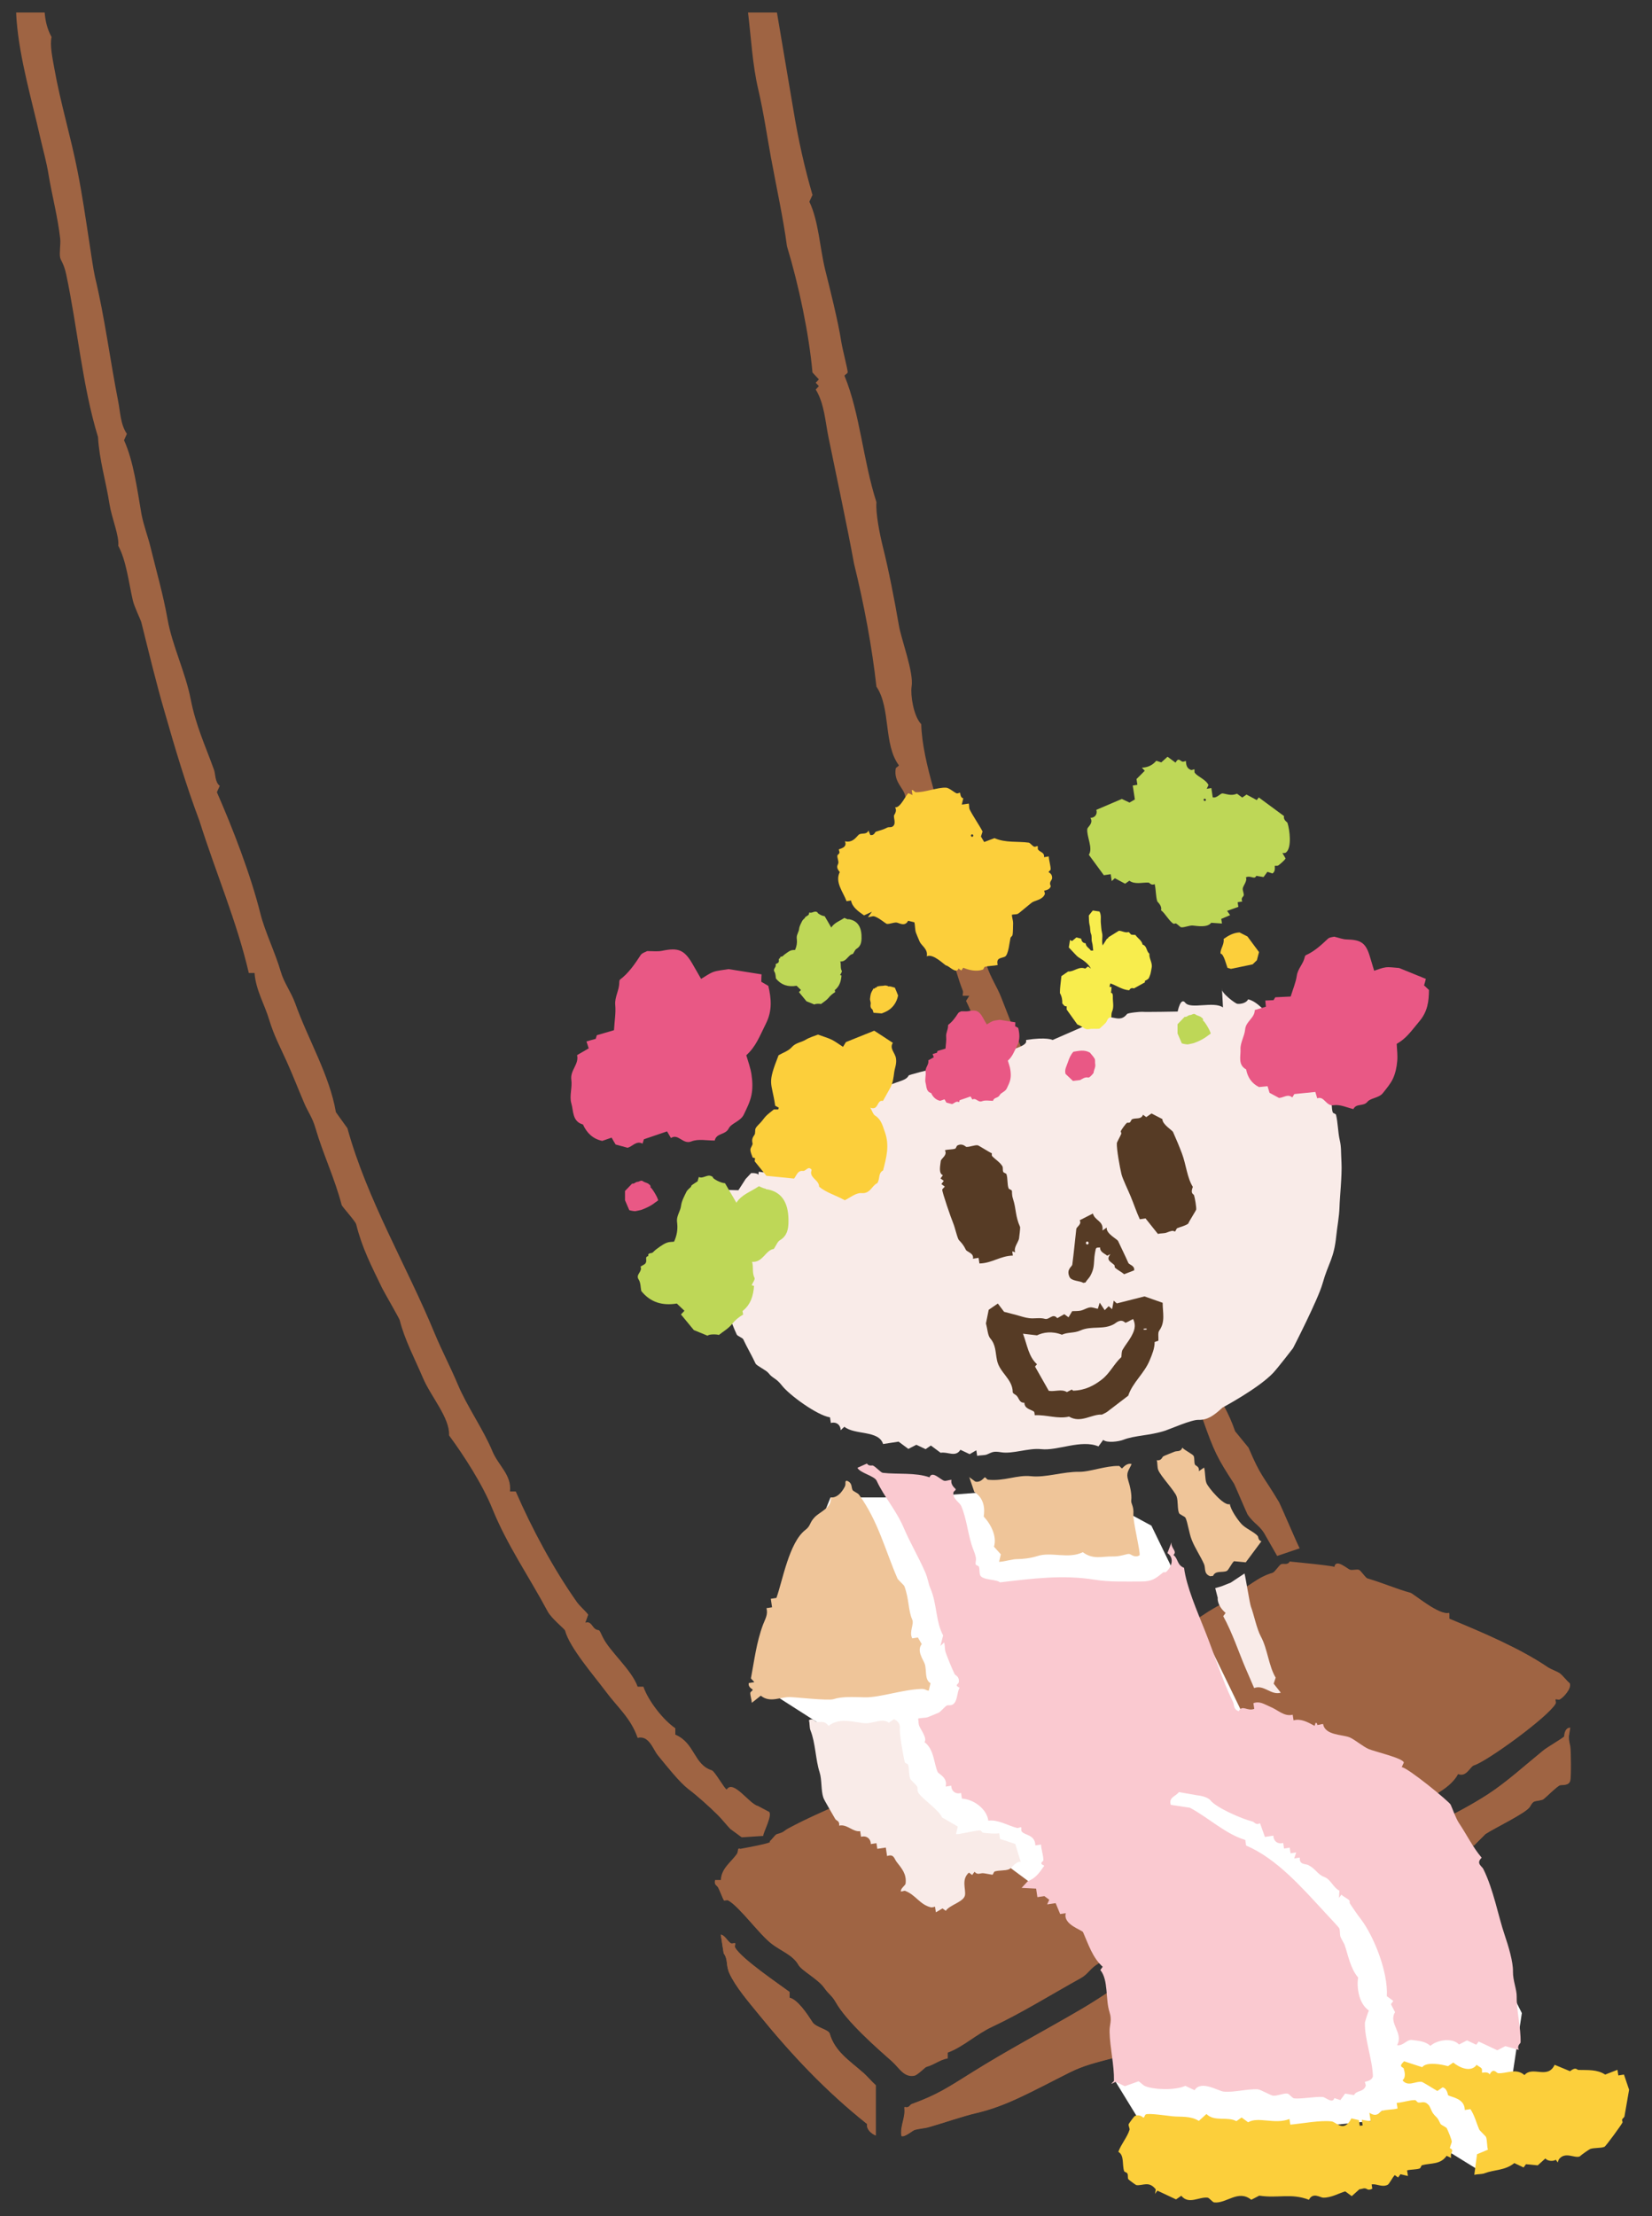 <?xml version="1.0" encoding="UTF-8"?><svg id="_レイヤー_5" xmlns="http://www.w3.org/2000/svg" viewBox="0 0 132 177"><rect x="0" y="0" width="132" height="177" fill="#333333" stroke="none"/><defs><style>.cls-1{fill:#f9ebe8;}.cls-1,.cls-2,.cls-3,.cls-4,.cls-5,.cls-6,.cls-7,.cls-8,.cls-9,.cls-10{stroke-width:0px;}.cls-2{fill:#fac9d0;}.cls-3{fill:#f8ed4d;}.cls-4{fill:#563b25;}.cls-5{fill:#bed757;}.cls-6{fill:#9f6443;}.cls-7{fill:#efc599;}.cls-8{fill:#fff;}.cls-9{fill:#fccf3b;}.cls-10{fill:#e95885;}</style></defs><path class="cls-6" d="M98.62,127.24c1.22-.43,1.75-1.22,3.09-1.6.16-.05.52-.64.69-.69.23-.06.5.11.69-.23,0,0,3.97.37,3.55.46.12-.7,1.04.17,1.26.23.2.05.49-.05.69,0,.16.04.52.64.69.69,1.28.38,2.31.84,3.44,1.15.26.07,2.3,1.83,3.09,1.6v.46c2.56,1.05,5.65,2.35,7.91,3.9.16.11.77.35.92.46.28.21.52.57.8.8.12.41-.49,1.08-.8,1.26-.11.06-.3-.04-.34,0s.06.24,0,.34c-.59,1.06-5.51,4.63-6.53,4.93-.29.08-.6.97-1.26.69-.72,1.34-2.67,2.03-4.01,2.75-.6.32-1.32.47-1.83.69-.31.13-.65.55-1.03.46v.46c-1.34-.13-1.88,1.34-3.21,1.15v.46c-1.97.17-3.55,2.22-5.5,2.29v.46c-1.48.13-2.93,1.15-4.24,1.6-.16.06-.36.39-.8.23v.46c-.57,0-.99.59-1.6.46v.46c-.9-.23-1.02.21-1.49.46-1.73.94-3.36,1.76-5.04,2.75-.64.37-.81.83-1.38,1.15-2.43,1.35-4.81,2.83-7.1,3.9-1.25.58-2.34,1.62-3.55,2.06v.46c-.68.13-1,.48-1.72.69-.08.02-.66.61-.92.69-.86.19-1.24-.63-1.83-1.15-1.25-1.1-3.6-3.16-4.47-4.7-.31-.55-.54-.61-.92-1.15-.5-.71-1.81-1.38-2.06-1.83-.45-.81-1.45-1.14-2.18-1.72-1-.79-2.54-2.94-3.44-3.44-.11-.06-.3.04-.34,0s-.35-.83-.46-1.03c-.09-.17-.34-.2-.23-.57h.46c.03-.92.8-1.43,1.26-2.06.17-.24.03-.46.23-.46,0,0,2.58-.46,2.41-.57.18-.11.44-.54.57-.57.67-.19.5-.23.92-.46,1.48-.8,2.99-1.43,4.35-2.06s2.54-1.41,3.9-2.06c1.01-.48,1.96-1.03,2.98-1.6,2.24-1.26,5.08-2.29,7.1-3.67s4.43-2.61,6.42-3.44c1.14-.47,2.33-1.09,3.44-1.6.79-.37,1.2-.59,2.06-.92,1.8-.7,3.44-2.38,5.39-2.98v-.46Z"/><path class="cls-6" d="M124.98,138.7s-.01-.68.46-.69l-.11.69c0,.36.08.58.11.8.06.37.08,2.46,0,2.75-.11.39-.6.29-.8.34-.24.07-1.26,1.11-1.38,1.15-.7.2-.7-.01-1.03.57-.27.48-2.83,1.7-3.55,2.18l-.92.92c-1.4-.09-2.85,2.13-4.47,2.29v.46l-.92.23v.46c-2.23.73-4.03,2.12-6.19,2.75v.46c-.87.09-1.58.73-2.52.69.08.64-.59.71-1.03.92-1.41.65-2.89,2.3-4.47,2.52v.46c-1.78.75-3.48,2.27-5.16,3.21-.96.54-1.27.87-2.29,1.15-.35.1-1.34,1.24-1.83,1.38-1.32.36-2.24.55-3.44,1.15-1.34.67-2.77,1.44-4.13,2.06-1.01.47-2.11.89-3.21,1.15-1.26.29-2.66.8-3.9,1.15-.3.09-.87.13-1.15.23-.15.05-.85.64-1.03.46-.12-.84.35-1.45.23-2.29.38.12.44-.18.57-.23,2.04-.74,2.89-1.32,4.81-2.52,2.91-1.82,5.74-3.31,8.71-5.04,3.15-1.84,6.44-4.52,9.85-5.5.67-.19,2.43-1.61,3.21-1.83,1.19-.34,2.16-.92,3.32-1.15v-.46c.88-.36,1.97-.5,2.64-1.15l.23.23c1.27-1.5,3.27-1.57,4.81-2.75l.23.23c2.62-1.95,5.58-3.08,8.25-4.81,1.53-1,2.92-2.28,4.35-3.44.38-.31,1.45-.92,1.72-1.15Z"/><path class="cls-6" d="M69.97,166.55v4.01c-.38-.16-.76-.51-.69-.92-3.33-2.65-6.04-5.54-8.71-8.82-.74-.91-1.81-2.15-2.29-3.21-.3-.67-.09-1.1-.46-1.6l-.23-1.49c.34.06.54.54.8.69.11.06.3-.04.34,0s-.06.24,0,.34c.5.89,3.53,2.94,4.35,3.55v.46c.65.14,1.44,1.33,1.83,1.95.27.43,1.28.57,1.38.92.41,1.43,1.58,2.16,2.64,3.09.36.32.67.7,1.03,1.03Z"/><path class="cls-6" d="M98.62,127.7c-1.94.6-3.59,2.28-5.39,2.98-.86.33-1.27.55-2.06.92-1.11.51-2.3,1.13-3.44,1.6-1.99.83-4.49,2.13-6.42,3.44-2.03,1.38-4.87,2.4-7.1,3.67-1.02.58-1.97,1.12-2.98,1.6-1.35.65-2.53,1.43-3.9,2.06s-2.87,1.26-4.35,2.06c-.42.23-.25.27-.92.46-.13.04-.4.46-.57.57.18.11.44.54.57.57.77.22,3.38,2.14,4.13,2.75.41.33,1.84,1.74,1.72,2.18-.48.47-.75.98-1.49.8-.09-.02-.14-.2-.23-.23-.14-.04-.31.04-.46,0-.2-.06-.37-.63-.8-.46v-.46c-1.14-.17-1.69-1.55-2.86-1.83l-2.98-2.75c-.2,0-.06.22-.23.46-.46.64-1.23,1.14-1.26,2.06h-.46c-.11.38.14.4.23.57.11.2.42.99.46,1.03s.24-.06.34,0c.9.5,2.44,2.65,3.44,3.44.73.58,1.73.91,2.18,1.72.25.45,1.56,1.12,2.06,1.83.38.53.6.59.92,1.15.87,1.54,3.22,3.59,4.47,4.7.59.52.97,1.34,1.83,1.15.26-.08.83-.66.92-.69.72-.21,1.04-.56,1.72-.69v-.46c1.21-.45,2.31-1.48,3.55-2.06,2.3-1.07,4.67-2.54,7.1-3.9.57-.32.74-.77,1.38-1.15,1.68-.99,3.31-1.82,5.04-2.75.47-.25.59-.69,1.49-.46v-.46c.62.14,1.03-.46,1.6-.46v-.46c.45.16.64-.17.8-.23,1.31-.45,2.76-1.48,4.24-1.6v-.46c1.95-.07,3.53-2.12,5.5-2.29v-.46c1.33.19,1.87-1.28,3.21-1.15v-.46c.38.09.73-.33,1.03-.46.51-.21,1.23-.36,1.83-.69,1.34-.72,3.29-1.41,4.01-2.75.66.28.98-.61,1.26-.69,1.02-.29,5.94-3.87,6.53-4.93.06-.11-.04-.3,0-.34s.24.06.34,0c.32-.18.93-.85.8-1.26-.28-.23-.52-.59-.8-.8-.15-.11-.76-.35-.92-.46-2.26-1.54-5.35-2.84-7.91-3.9v-.46c-.8.23-2.84-1.53-3.09-1.6-1.13-.31-2.15-.77-3.44-1.15-.17-.05-.53-.64-.69-.69-.19-.05-.49.05-.69,0-.22-.06-1.14-.93-1.26-.23.42-.09.55.23.8.46.68.62,3.19,3.53,3.67,3.67.15.04.35-.06.46,0,.55.28.9.57,1.03,1.26l-1.03,1.26-.23-.23-.23.23c-.29-.5-.57-.36-.92-.46-.08-.02-1.18-.88-1.26-1.03-.09-.16.2-.44-.34-.34l-5.5-5.27c-.19.34-.46.16-.69.23-.16.05-.52.64-.69.69-1.34.39-1.88,1.18-3.09,1.6v.46ZM123.26,139.85c-1.43,1.16-2.82,2.44-4.35,3.44-2.67,1.74-5.63,2.86-8.25,4.81l-.23-.23c-1.54,1.18-3.55,1.25-4.81,2.75l-.23-.23c-.67.64-1.76.78-2.64,1.15v.46c-1.17.22-2.13.8-3.32,1.15-.78.22-2.54,1.64-3.21,1.83-3.41.98-6.71,3.66-9.85,5.5-2.97,1.74-5.8,3.22-8.71,5.04-1.92,1.2-2.77,1.78-4.81,2.52-.14.05-.2.35-.57.23.12.84-.35,1.45-.23,2.29.18.19.88-.4,1.03-.46.27-.1.84-.14,1.15-.23,1.24-.35,2.64-.85,3.9-1.15,1.1-.26,2.2-.68,3.21-1.15,1.35-.63,2.78-1.39,4.13-2.06,1.2-.6,2.12-.79,3.44-1.15.49-.13,1.48-1.28,1.83-1.38,1.02-.28,1.33-.61,2.29-1.15,1.68-.94,3.38-2.46,5.16-3.21v-.46c1.58-.22,3.06-1.87,4.47-2.52.44-.2,1.11-.28,1.03-.92.94.04,1.65-.6,2.52-.69v-.46c2.16-.63,3.95-2.02,6.19-2.75v-.46l.92-.23v-.46c1.62-.17,3.07-2.38,4.47-2.29l.92-.92c.72-.48,3.28-1.69,3.55-2.18.33-.59.33-.37,1.03-.57.11-.03,1.14-1.08,1.38-1.15.2-.06.7.04.8-.34.08-.29.06-2.38,0-2.75-.04-.23-.12-.44-.11-.8l.11-.69c-.47,0-.43.66-.46.69-.26.23-1.34.84-1.72,1.15ZM68.94,165.51c-1.06-.94-2.23-1.66-2.64-3.09-.1-.34-1.1-.49-1.38-.92-.4-.62-1.18-1.81-1.83-1.95v-.46c-.83-.62-3.86-2.66-4.35-3.55-.06-.11.04-.3,0-.34s-.24.06-.34,0c-.26-.14-.46-.63-.8-.69l.23,1.49c.37.5.15.93.46,1.6.48,1.06,1.55,2.3,2.29,3.21,2.67,3.29,5.38,6.17,8.71,8.82-.07.4.31.75.69.92v-4.01c-.36-.33-.67-.71-1.03-1.03Z"/><path class="cls-6" d="M61.38,144.67l-.83-.44c-.68-.16-1.96-2.13-2.48-1.31-.15,0-.95-1.45-1.19-1.53-1.46-.46-1.34-2.18-2.92-2.85v-.51c-.97-.66-2.17-2.2-2.55-3.32h-.46c-.48-1.36-2.24-2.81-2.79-3.96-.36-.79-.24-.44-.58-.64-.27-.17-.36-.67-.81-.51l.23-.64c-.27-.36-.67-.67-.92-1.03-1.86-2.64-3.57-5.82-4.87-8.81h-.46c.14-1.32-.91-2.04-1.4-3.2-.74-1.78-2.03-3.58-2.78-5.37-.58-1.38-1.27-2.68-1.85-4.08-2.19-5.32-5.39-10.65-6.96-16.36l-.92-1.28c-.51-2.97-2.21-5.78-3.25-8.69-.34-.94-.89-1.62-1.16-2.55-.41-1.43-1.29-3.26-1.62-4.61-.78-3.12-2.2-6.79-3.48-9.71l.23-.51c-.39-.28-.34-.96-.46-1.28-.74-2.04-1.44-3.5-1.86-5.62-.42-2.16-1.48-4.31-1.85-6.39-.35-1.99-.88-3.79-1.39-5.88-.15-.62-.54-1.69-.7-2.55-.34-1.96-.63-4.21-1.39-5.88l.23-.51c-.51-.73-.53-1.74-.69-2.56-.66-3.35-1.08-6.74-1.86-9.97-.12-.51-.34-2.01-.46-2.81-.29-1.9-.57-3.81-.93-5.62-.55-2.81-1.37-5.47-1.85-8.18-.16-.88-.38-1.92-.23-2.55-.35-.64-.5-1.3-.55-1.96H1.29c.01.23.02.45.04.68.25,3.06,1.2,6.26,1.86,9.2.24,1.06.54,2.1.69,3.07.28,1.69.74,3.39.93,5.11.05.46-.09,1.15,0,1.53.06.24.29.47.47,1.28.92,4.31,1.29,8.92,2.55,13.03.11,1.87.63,3.51.92,5.37.19,1.16.78,2.5.7,3.32.64,1.18.84,2.96,1.16,4.35.13.56.63,1.54.69,1.79.6,2.4,1.16,4.75,1.86,7.15.84,2.93,1.69,5.79,2.78,8.69,1.29,4.1,2.99,8.04,3.94,12.14h.46c.09,1.34.81,2.53,1.16,3.71.4,1.31.87,2.17,1.39,3.32.49,1.08.93,2.22,1.4,3.32.31.75.66,1.15.92,2.05.6,2.06,1.54,4.01,2.09,6.13.03.13,1.09,1.28,1.16,1.54.48,1.92,1.21,3.31,2.08,5.11.18.36,1.36,2.4,1.4,2.55.38,1.54,1.23,3.14,1.85,4.6.62,1.48,2.17,3.21,2.09,4.6,1.2,1.63,2.68,3.92,3.47,5.88,1.17,2.89,2.94,5.43,4.41,8.18.31.58,1.36,1.4,1.39,1.53.36,1.37,2.35,3.65,3.25,4.86.94,1.27,2,2.12,2.55,3.71.91-.23,1.23.93,1.62,1.4.76.93,1.71,2.13,2.43,2.69.72.54,1.68,1.41,2.32,2.04.37.36.68.78,1.04,1.15l.9.66,1.73-.11c-.06-.18.87-1.85.39-1.96ZM102.21,119.99c-1.33-2.23-1.43-1.98-2.45-4.37l-1.07-1.31c-.26-.75-.54-1.37-.88-2-.33-.65-.73-1.3-1.2-2.1-.48-.81-1.12-2.27-1.66-2.59-.22-.13-1.29-2.06-2.03-3.38-.04-.08-.08-.15-.12-.22-.23-.41-.42-.73-.53-.9-1.07-1.63-2.02-3.31-3.07-4.91-1.4-2.13-2.76-4.91-4.09-7.36-1.34-2.49-2.5-4.91-3.56-7.34-.01-.01-.02-.02-.02-.03-.04-.09-.08-.18-.12-.28-.22-.53-.44-1.07-.66-1.62-.25-.64-.5-1.28-.75-1.92-.32-.82-.86-1.62-1.13-2.47-.13-.39-.19-.79-.15-1.21h-.51c.03-.74-.33-1.4-.51-2.04-.39-1.4-.74-2.43-1.02-3.82-.06-.3-.75-1-.77-1.09-.23-.9-.17-2.16-.51-3.28-.26-.87-.54-1.78-.8-2.7-.51-1.8-.95-3.64-.99-5.21-.63-.65-.87-2.37-.77-3,.19-1.13-.82-3.73-1.02-4.91-.35-2.05-.84-4.53-1.28-6.27-.26-1.06-.58-2.67-.51-3.55-1.07-3.32-1.31-7.08-2.55-10.09,0-.09.22-.16.25-.27.04-.13-.41-1.82-.51-2.46-.25-1.63-.94-4.36-1.28-5.72-.43-1.74-.53-3.93-1.27-5.46l.25-.54c-.63-2.17-1.12-4.33-1.53-6.82-.43-2.56-.87-5.17-1.31-7.75h-2.31c.25,2.05.35,4.14.81,6.11.45,1.94.69,3.66,1.02,5.46.44,2.39.99,4.89,1.28,7.09.96,3.17,1.76,6.99,2.04,10.09l.51.55-.25.27.25.27-.25.27c.69,1.12.76,2.56,1.02,3.82.68,3.33,1.49,7.07,2.04,10.09.8,3.24,1.44,6.67,1.79,9.82,1.16,1.71.55,4.61,1.79,6.28,0,.09-.24.16-.25.27-.17,1.05.64,1.55.76,2.18,0,.02.01.05.01.07,0,0,0,.01,0,.01.22,1.08.25,2.37.5,3.47.25,1.02.93,2.37,1.28,3.54.36,1.19.77,3.47,1.28,4.37.42.75.71,1.63.99,2.5.17.55.34,1.09.54,1.59.06.15-.04.36,0,.41h.52l-.26.41c.13.26.25.52.36.79.49,1.11.9,2.31,1.39,3.48.18.4.36.79.55,1.18.27.53.57,1.09.88,1.66.6,1.09,1.22,2.2,1.68,3.25.51,1.19,1.26,2.35,1.78,3.55.6,1.38,1.69,2.61,2.37,4.02.19.37.34.76.45,1.16,0,.02.05.1.12.21.02.04.05.09.09.15.15.26.38.62.6.98.31.48.61.95.72,1.11.54.85,1.07,1.67,1.6,2.49.82,1.27,1.62,2.51,2.41,3.76,1.16,1.83,2.3,3.67,3.4,5.62h.51c.92,2.61,1.16,3.09,2.51,5.16.04.06,1.03,2.39,1.07,2.44.56.83.99.83,1.47,1.75l.9,1.57,1.8-.61c-.11-.15-1.55-3.52-1.64-3.67Z"/><polygon class="cls-8" points="73.31 119.59 66.36 119.6 61.72 131.11 60.26 134.34 65.24 137.52 67.43 143.72 73.63 149.38 75.26 150.05 79.25 148.08 82.12 150.21 89.71 154.62 89.12 166.23 92.19 171.24 109.54 169.4 110.45 168.57 118.58 173.59 120.57 167.61 121.6 160.78 113.68 145.08 99.96 138.25 92 121.85 86.01 118.61 73.31 119.59"/><path class="cls-1" d="M81.99,83.06c1.65-.26,2.12,0,2.12,0l3.23-1.41c1.29-1.05,1.98.27,2.71-.66.08-.1,1.07-.19,1.2-.18.28.03,2.85-.02,2.85-.02,0,0,.23-1.19.61-.7.42.54,2.27-.15,3.01.37l-.08-1.49c-.1.31,1.06,1.18,1.22,1.2.3.04.75-.08.87-.36,1.14.29,1.69,1.8,2.93,1.87-.41.74.09.62.38.98s.4,1.1,1.05.88l-.14.6c.19.17.4.41.55.61.65.84.85,1.38,1.27,2.35.04.1.52.53.55.61.12.31.06.79.17,1.13.03.08.24.11.26.19.16.64.15,1.38.3,2.03.13.55.09.93.14,1.82.05,1-.14,2.76-.16,3.52-.02.76-.19,1.61-.26,2.32-.19,1.85-.61,2.08-1.1,3.81-.36,1.27-2.35,5.14-2.35,5.14,0,0-1.18,1.54-1.6,1.99-1.18,1.24-4.04,2.76-4.04,2.76-.7.65-1.2,1-1.93.98-.57-.01-2.19.71-2.64.86-1.26.41-2.42.37-3.35.73-.38.15-1.32.27-1.61.01l-.38.52c-1.39-.58-3.26.37-4.58.22-.99-.11-2.27.4-3.19.25-.65-.11-.72,0-1.13.17-.21.09-.54.05-.79.12l-.07-.45-.53.31-.74-.35c-.39.63-1.02.13-1.58.24l-.78-.58-.42.29-.74-.35-.64.33-.78-.58-1.24.19c-.34-1.12-2.26-.7-3.09-1.38l-.3.28c0-.44-.36-.7-.78-.58l-.07-.45c-1.03-.16-3.25-1.78-3.84-2.54-.48-.62-.73-.55-1.07-.99-.18-.24-.96-.59-1.04-.77-.3-.65-.68-1.28-.98-1.93-.05-.12-.46-.26-.52-.38-.54-1.15-.78-2.17-1.18-3.28-.03-.08-.23-.11-.26-.19-.21-.69-.09-1.26-.27-1.8-.27-.84-.64-3.05-.09-3.68-.57-.3-.12-.51-.1-.68s-.08-.38-.08-.56c.82-.05.61-.89.72-1.38.16-.7-.08.65,0,0l1.39.04.58-.9.44-.47h0c.92-.03.52.49.6-.09.01-.08.93.28,1.18-.28.19-.42,1.03.08,1.25-.49.06-.16.42-.84.51-1.01h0c1.03-.68,1.71-.41,2.73-1.2.62-.49,4.23-3.13,4.37-3.51.28-.72,1.72-.65,1.94-1.21.04-.11,5.38-1.37,5.42-1.42.57-.17,4.14-.69,3.97-1.35Z"/><path class="cls-2" d="M105.27,137.76c.08.03.31-.07.45-.07.15.92,1.55.83,2.12,1.07.39.16,1.06.73,1.52.93s2.76.73,2.81,1.08l-.17.37c.46.01,3.8,2.75,3.91,2.99.21.46.4,1.08.69,1.51.61.91,1.07,1.88,1.79,2.73-.48.46.02.67.13.9.82,1.64,1.19,3.76,1.71,5.28.31.91.68,2.16.66,2.9-.01.76.31,1.43.3,2.03-.02,1.09.34,2.47.31,3.64,0,.09-.32.25-.14.6l-1.08-.3-.64.33-1.49-.7-.19.26-.74-.35-.64.33c-.53-.58-1.78-.36-2.29.11-.4-.38-.96-.4-1.45-.47-.44-.07-.71.5-1.21.41.55-.97-.72-1.75-.16-2.63l-.33-.64.19-.26-.52-.38c.12-1.89-1.02-4.77-2.07-6.15-.31-.4-.6-.83-.88-1.25-.04-.06,0-.18-.03-.23-.14-.17-.47-.3-.65-.48l-.19.26.03-.58c-.49-.24-.69-.9-1.2-1.09-.57-.21-.66-.64-1.3-.96-.21-.1-.72,0-.66-.59l-.45.07.16-.48-.45.07-.07-.45-.45.07-.07-.45c-.42.13-.78-.14-.78-.58l-.68.1-.39-1.09c-.35.17-.45-.1-.6-.14-.9-.22-2.92-1.12-3.36-1.69-.2-.25-.76-.38-1.1-.41l-1.42-.25c-.26.35-.84.41-.65,1.02l1.53.23c1.49.8,2.88,2.12,4.42,2.57l.07.45c2.46,1.05,4.48,3.38,6.34,5.39.19.21,1.05,1.11,1.1,1.22.08.18.03.47.1.68.03.1.29.54.33.64.3.9.47,1.9,1.08,2.61-.12.68,0,2.05.86,2.64-.09.16-.31.89-.32.97-.04,1.26.61,2.96.64,4.28-.09.38-.6.41-.63.44-.04.05.09.22.05.34-.2.51-.71.31-.93.72l-.71-.12-.38.52-.48-.16c-.15.49-.68-.07-.94-.09-.63-.04-1.74.18-2.29.11-.13-.02-.39-.37-.52-.38-.31-.04-.79.19-1.13.17-.19-.01-1.03-.5-1.23-.51-.83-.05-1.98.27-2.74.18-.45-.05-1.8-.94-2.32-.11l-.74-.35c-.75.36-2.48.33-3.22.02-.17-.07-.34-.29-.52-.38l-1.09.39-.74-.35-.32.16c-.01-.08.19-.17.19-.26.02-1.25-.32-2.63-.35-3.87-.02-.62.22-.91-.01-1.61-.33-1.02-.07-2.55-.73-3.35l.19-.26c-.8-.7-1.15-1.81-1.57-2.76-.09-.19-1.63-.61-1.38-1.52l-.45.07-.36-.87-.68.1.17-.37-.39-.29-.56.08-.1-.68-1.16-.06.5-.54c.62-.21.96-.72,1.31-1.23-.48-.22-.07-.3-.07-.45,0-.38-.17-.84-.19-1.24l-.45.07c-.03-.88-.84-.79-1.09-1.11-.08-.1,0-.3-.05-.34-.05-.03-.21.08-.34.05-.74-.19-1.5-.68-2.28-.58-.12-.94-1.18-1.71-2.11-1.76l-.07-.45c-.42.13-.78-.14-.78-.58l-.45.07c.18-.74-.55-.98-.64-1.17-.31-.7-.28-1.81-1.05-2.38.24-.31-.31-1-.43-1.32-.06-.16-.04-.38-.08-.56.25-.07.56-.04.79-.12.17-.06.63-.26.87-.36.1-.04.47-.46.61-.55.11-.07.31,0,.45-.07.46-.21.37-1.05.6-1.36-.47-.23-.09-.27-.07-.45.06-.47-.27-.53-.33-.64-.23-.46-.55-1.27-.72-1.74-.08-.23-.05-.54-.12-.79l-.3.28.22-.84c-.61-1.14-.48-2.51-1.02-3.77-.17-.38-.19-.78-.43-1.32-.48-1.1-1.19-2.32-1.67-3.44-.65-1.53-1.58-2.5-2.19-3.82-.18-.4-1.31-.61-1.54-1.04l.76-.34c.15.24.42.13.48.16.23.1.63.56.78.58,1.18.14,2.61-.04,3.74.36.22-.58.91.24,1.2.28.15.02.38-.08.56-.08-.11.43.34.71.34.76.01.07-.18.16-.19.26-.07.5.49.78.62,1.06.47,1.07.54,2.42.99,3.54.34.85.12.8.17,1.13.01.08.23.11.26.19.07.21.02.5.1.68.18.41,1.31.31,1.58.57,2.59-.3,5.01-.63,7.58-.21,1.14.19,2.54.14,3.71.14.86,0,1.14-.23,1.74-.72.05-.04.18,0,.23-.03.48-.42.69-1.13.12-1.52l.33-.86c-.08.47.49.71.15,1.01.39.29.27.8.85,1.03.19,1.5,1.05,3.47,1.68,5.05.75,1.87,1.35,3.87,2.23,5.66.12.24,0,.57.46.74.28-.56.69.04,1.24-.19l-.07-.45c.5-.19.86.08,1.31.27.68.27,1.13.82,1.83.65l.07.45c.59-.17,1.16.16,1.68.44l.08-.24c.15-.02.13.2.15.21Z"/><path class="cls-7" d="M66.36,119.6c.54.04.9-.41,1.14-.86.13-.26-.04-.45.16-.48.46.17.34.49.46.74.05.11.42.24.52.38,1.53,2.11,2.1,4.46,3.07,6.69.04.1.52.53.55.61.38,1,.31,1.97.63,2.67.17.37-.27.98,0,1.5l.45-.07.31.53c-.43.53.12,1.24.24,1.58.17.52-.03,1.26.46,1.54l-.14.6c-.24-.03-.28-.15-.6-.14-1.48.05-3.34.7-4.51.67-.92-.02-1.82-.08-2.51.15-.4.13-3.03-.16-3.48-.17-.78-.01-1.58.49-2.32-.11l-.72.57c-.01-.26-.12-.54-.12-.79,0-.09.2-.18.19-.26,0-.05-.38-.17-.31-.53l.45-.07-.28-.3c.27-1.4.43-2.85.97-4.3.16-.42.42-.82.27-1.31l.45-.07-.1-.68.45-.07c.49-1.37,1.01-4.42,2.3-5.42.47-.36.31-.57.77-1.04.42-.43,1.41-.77,1.26-1.57Z"/><path class="cls-7" d="M77.41,117.95l.52.38c.43.11.71-.34.76-.34.07-.01.16.18.26.19,1.26.14,2.33-.4,3.42-.28,1.19.13,2.56-.37,3.87-.35.83.01,2.11-.49,3.16-.47.09,0,.18.2.26.19.04,0,.34-.46.76-.34-.23.52-.47.68-.27,1.31.14.44.3,1.12.24,1.58-.04.29.22.44.17,1.13-.04.56.6,3.12.49,3.27-.39.23-.67-.09-.82-.11-.18-.03-.69.22-1.35.2-.8-.02-1.53.28-2.36-.34-1.18.57-2.5-.06-3.64.31-.56.18-1.22.24-1.58.24-.45,0-.99.2-1.47.22l.14-.6-.55-.61c.25-.78-.21-1.76-.82-2.41.11-.65.02-1.48-.75-1.96l-.41-1.21Z"/><path class="cls-7" d="M92.43,116.62c.39.07.42-.26.53-.31.27-.13.61-.25.87-.36.22-.1.51.04.64-.33.17.2.84.52.91.67.08.18.02.5.1.68.05.11.38.14.31.53l.42-.29c.11.38.06.9.19,1.24s1.4,1.87,1.87,1.68c.06.44.6,1.23.93,1.59s1,.62,1.3.96c.05.05.02.34.29.42l-1.25,1.68-.94-.09c-.18.15-.44.72-.58.78-.35.15-.9-.06-1.09.39l-.23.03c-.54-.2-.35-.63-.49-.96-.26-.6-.73-1.29-.98-1.93-.22-.54-.32-1.38-.5-1.77-.05-.12-.47-.26-.52-.38-.15-.34-.06-.98-.2-1.35-.17-.45-1.28-1.62-1.46-2.09-.09-.21-.05-.54-.12-.79Z"/><path class="cls-1" d="M97.31,127.65l-.21-.81.51-.15.73-.29,1.1-.73c.09.31.41,2.36.51,2.64.24.63.46,1.77.8,2.4.53.97.62,2.35,1.18,3.28l-.16.48.57.72c-.79.23-1.34-.67-2.13-.37l-.7-1.62c-.48-1.11-1.05-2.82-1.77-4.12l.19-.26c-.33-.28-.63-.69-.64-1.17Z"/><path class="cls-1" d="M64.64,137.38c.35-.18.46.12.6.14.31.06.62-.14.97.32.91-.74,2.18-.23,2.97-.21.61.01,1.36-.43,1.84-.04l.42-.29c.3.17.5.37.46.74s.23,2.02.4,2.71c.02.08.23.11.26.19.1.34.05.82.17,1.13.03.08.47.48.55.61.07.1,0,.31.07.45.2.44,1.69,1.43,1.92,2.02l1.26.73-.14.6c.12.08,1.52-.3,1.92-.29.09,0,.17.18.26.19.42.04.86.1,1.27.04l.07.45,1.21.4.44,1.43c-.36-.08-.74.53-.95.6-.31.12-.79.06-1.13.17-.08.03-.12.25-.19.26-.05,0-.58-.11-.71-.12-.24-.03-.47.18-.71-.12l-.19.26-.26-.19c-.61.54-.25,1.26-.31,1.78-.07.56-1.23.79-1.54,1.27l-.26-.19-.53.31-.07-.45s-.21.08-.34.05c-.88-.22-1.19-.98-2.04-1.31-.09-.03-.22.05-.34.05-.06-.24.35-.48.37-.63.09-.78-.31-1.21-.72-1.74-.19-.24-.21-.66-.76-.46l-.1-.68-.68.1-.07-.45-.45.07c0-.44-.36-.7-.78-.58l-.07-.45c-.58.09-1.05-.59-1.68-.44.06-.39-.24-.4-.31-.53-.22-.4-.87-1.47-.95-1.7-.2-.58-.11-1.44-.3-2.03-.33-1.01-.32-2.32-.73-3.35-.09-.21-.05-.54-.12-.79Z"/><path class="cls-9" d="M124.3,172.5c-.21.14-.66.1-.82-.11l-.61.55-.94-.09-.19.26-.74-.35c-.77.61-1.55.5-2.41.82-.22.08-.54.05-.79.12l.22-1.65.87-.36c-.09-.31-.05-.73-.15-1.01-.03-.08-.51-.51-.55-.61-.22-.51-.36-1.11-.7-1.62l-.45.07c0-.95-1.11-1.02-1.33-1.18-.03-.02-.06-.54-.44-.63l-.42.29c-.22-.12-1.16-.72-1.26-.73-.5-.06-1.09.42-1.52-.12.26-.24.19-.61.09-.94-.04-.14-.48-.1.03-.58l1.45.47c.33-.45,1.53-.23,2.06-.08l.42-.29c.53.44,1.43.8,1.87.18.11.11.31.18.39.29.08.1,0,.3.05.34.03.02.44-.13.6.14.3-.58.53-.11.68-.1.65.05,1.43-.44,2.1.15.65-.76,1.86.37,2.41-.82l1.23.51c.49-.38.53-.1.68-.1.76.02,1.48-.05,2.13.37l.98-.38.07.45.45-.07.41,1.21-.37,2.13c-.02.09-.16.16-.19.26-.02.07.06.17.03.23-.07.17-1.33,1.9-1.44,1.94-.28.12-.8.06-1.13.17-.08.03-.7.45-.83.59-.41.2-1.17-.43-1.69.25l-.08.24-.15-.21Z"/><path class="cls-9" d="M109.6,174.47l.05.34c-.39.17-.37,0-.58-.03-.14-.02-.3.07-.45.07l-.61.55-.52-.38c-.47.13-1.13.52-1.77.5-.22,0-.82-.46-1.13.17-1.44-.55-2.46-.1-3.97-.33l-.64.33c-1.05-.85-1.99.33-2.97.21-.13-.02-.39-.37-.52-.38-.68-.08-1.51.58-2.1-.15l-.42.29-1.49-.7-.19.26.06-.36c-.55-.7-1.01-.28-1.55-.34-.04,0-.63-.44-.65-.48-.06-.14,0-.32-.07-.45-.04-.09-.23-.11-.26-.19-.17-.51.03-1.26-.46-1.54.22-.62.69-1.13.89-1.75.04-.12-.09-.29-.07-.45,0-.04.44-.63.48-.65.43-.2.67.13.71.12.07-.01.1-.22.19-.26.24-.11,1.73.11,2.1.15.7.07,1.46-.05,2.13.37l.61-.55c.63.64,1.68.18,2.39.57l.42-.29.52.38c.8-.48,2.13.2,3.3-.26l.07.45c.97-.09,2.42-.37,3.3-.26.37.04.97.95,1.58-.24l.6.14.07.45.23-.03-.07-.45.71.12-.1-.68c.63.42.83-.09,1.01-.15.36-.12.85-.08,1.24-.19l-.07-.45c.47-.02,1.02-.23,1.47-.22.08,0,.16.18.26.19.28.05.48-.18.84.22.08.09.24.53.33.64.29.39.3.21.59.83.05.12.46.26.52.38.1.21.42.96.39,1.09l-.16.48c.45.21-.03.35.12.79l-.37-.17c-.5.72-1.26.56-1.96.75-.08.02-.11.23-.19.26-.3.1-.69.07-1.01.15l.07.45-.6-.14-.19.26-.26-.19c-.18.16-.44.72-.58.78-.47.21-.84-.1-1.27-.04Z"/><path class="cls-4" d="M75.5,91.87c.23.4-.31.65-.33.86-.05.41-.18.99.17,1.13l-.19.26.26.19-.19.26.26.19c.01.07-.18.16-.19.26-.02.18.71,2.29.86,2.64.16.39.28.99.43,1.32.04.1.34.3.59.83.09.19.67.27.57.72l.45-.07.07.45c1-.02,1.67-.61,2.67-.63l-.05-.34.24.08c-.15-.36.22-.77.3-1.08.02-.1.11-.89.09-.94-.4-.9-.3-1.41-.56-2.22-.13-.39-.07-.61-.1-.68-.04-.09-.23-.11-.26-.19-.12-.31-.06-.8-.17-1.13-.03-.08-.22-.1-.26-.19-.06-.14,0-.34-.07-.45-.19-.32-.58-.55-.81-.8-.04-.04-.04-.13-.03-.23-.22-.09-1.05-.63-1.13-.64-.25-.03-.62.14-.9.13-.07,0-.29-.32-.71-.12-.09.04-.11.23-.19.26-.22.08-.54.05-.79.12Z"/><path class="cls-4" d="M91.08,97.38l.45-.07.99,1.24c.21-.06.49-.03.68-.1.68-.27.53-.08.68-.1.07-.01.1-.22.19-.26.26-.11.6-.17.87-.36.09-.22.63-1.05.64-1.13.02-.19-.1-.91-.17-1.13-.04-.13-.32-.1-.1-.68-.45-.71-.54-1.78-.86-2.64-.19-.51-.48-1.21-.72-1.74-.06-.14-.86-.6-.85-1.03l-.87-.45-.42.29-.26-.19c-.15.41-.58.23-.87.36-.08.04-.1.2-.19.26-.07.04-.18,0-.23.03-.1.08-.42.52-.48.65-.03.06.06.16.03.23-.06.16-.35.67-.35.74-.03.47.24,1.95.37,2.48.09.38.55,1.32.72,1.74.26.62.46,1.24.74,1.85Z"/><path class="cls-4" d="M87.32,96.9c.15.61.88.59.77,1.38l.34-.24c-.07.49.83.91.91,1.08.27.58.56,1.16.82,1.75.06.14.53.21.46.59l-.8.31c-.22-.2-.54-.34-.74-.54-.03-.03,0-.14-.03-.18-.26-.28-.73-.38-.32-.89l-.26.13c-.24-.2-.58-.29-.57-.66-.14.03-.31-.04-.35.15s-.08.38-.1.58c-.06.61,0,.94-.33,1.54-.1.18-.28.34-.39.53l-.18.03c-.24-.18-.94-.12-1.1-.49-.26-.6.2-.79.23-.97.13-.98.21-1.89.32-2.85.02-.16.46-.37.27-.69l1.04-.53ZM86.89,99.39c.15-.02.11-.25-.03-.23s-.11.25.03.23Z"/><path class="cls-10" d="M60.83,78.4c0-.22.01-.38.02-.58-.96-.15-1.89-.3-2.64-.42-.52.09-.89.11-1.22.23-.34.13-.64.36-.97.55-.29-.5-.5-.87-.72-1.25-.64-1.08-1.12-1.26-2.41-.99-.35.07-.72.02-1.18.02-.11.07-.4.14-.52.32-.47.72-.95,1.43-1.65,1.96-.05.04-.06.17-.06.25,0,.61-.38,1.14-.32,1.78.06.63-.06,1.27-.1,2.01-.41.12-.89.26-1.37.4-.04.13-.08.26-.09.29-.29.08-.52.14-.74.21.08.25.13.38.18.55-.31.18-.59.34-.93.54.17.73-.56,1.2-.46,1.96.09.62-.17,1.31,0,1.89.18.59.06,1.45.93,1.69.31.68.79,1.15,1.54,1.31.25-.09.51-.18.75-.26.12.22.22.38.32.55.33.09.66.18.96.26.41-.12.7-.59,1.19-.33.04-.14.09-.28.11-.35.65-.22,1.25-.43,1.85-.63l.31.53c.6-.39.95.55,1.64.27.55-.22,1.24-.06,1.86-.07.13-.62.85-.42,1.12-.97.2-.41.94-.56,1.2-1.1.24-.5.5-1.01.61-1.55.11-.52.09-1.09.01-1.62-.07-.53-.27-1.05-.42-1.57.76-.69,1.03-1.44,1.57-2.53.52-1.04.43-1.99.19-3.01-.19-.11-.39-.23-.56-.33Z"/><path class="cls-10" d="M113.8,78.66c.05-.18.09-.31.13-.48-.78-.32-1.53-.62-2.14-.87-.45-.03-.77-.09-1.07-.05-.31.04-.61.17-.92.27-.14-.47-.25-.83-.36-1.19-.32-1.03-.69-1.28-1.83-1.31-.31,0-.61-.13-1-.22-.11.03-.37.04-.5.16-.54.51-1.08,1.01-1.77,1.32-.05.02-.09.13-.1.2-.12.51-.54.88-.62,1.43-.08.54-.3,1.05-.49,1.67-.37.02-.8.04-1.23.06-.06.1-.12.2-.14.23-.26.01-.47.02-.66.03.02.22.03.34.05.49-.29.09-.56.17-.89.27,0,.64-.71.89-.77,1.55-.05.54-.4,1.07-.37,1.59.03.53-.23,1.23.45,1.6.12.63.44,1.12,1.03,1.41.23-.02.46-.05.68-.07l.16.53c.26.14.52.28.76.41.37-.02.7-.35,1.06-.04.07-.11.13-.21.16-.27.59-.06,1.13-.11,1.68-.17l.15.51c.58-.21.69.65,1.32.55.5-.08,1.06.19,1.57.31.24-.49.8-.18,1.13-.59.25-.3.9-.29,1.22-.68.3-.38.62-.75.82-1.18.19-.42.29-.9.33-1.36.05-.46-.02-.93-.04-1.4.77-.43,1.15-1.01,1.82-1.81.65-.77.75-1.58.76-2.49-.14-.13-.28-.27-.4-.38Z"/><path class="cls-10" d="M81.12,81.92c0-.1,0-.18.01-.27-.45-.07-.89-.14-1.25-.2-.24.04-.42.05-.57.11-.16.06-.3.17-.46.26-.14-.23-.24-.41-.34-.59-.3-.51-.53-.59-1.14-.47-.16.03-.34,0-.56.01-.05.03-.19.06-.25.15-.22.34-.45.67-.78.92-.03.02-.03.08-.03.12,0,.29-.18.54-.15.84.03.3-.03.6-.05.95-.2.06-.42.12-.64.19-.02.06-.04.12-.04.14-.14.04-.25.07-.35.1.04.12.06.18.09.26l-.44.25c.08.34-.26.56-.21.92.04.29-.08.62,0,.89.08.28.03.68.44.8.15.32.37.54.72.62.12-.04.24-.08.35-.12l.15.26c.15.04.31.08.45.12.19-.06.33-.28.56-.15.02-.07.04-.13.05-.16.31-.1.59-.2.87-.3l.15.25c.28-.18.45.26.77.13.26-.1.59-.03.88-.03.06-.29.4-.2.53-.46.1-.19.44-.27.56-.52.11-.24.24-.48.29-.73.05-.25.04-.51,0-.76-.03-.25-.13-.49-.2-.74.36-.32.48-.68.74-1.19.25-.49.2-.94.09-1.42-.09-.05-.18-.11-.26-.15Z"/><path class="cls-9" d="M69.85,82.32c-.73.29-1.49.6-2.26.91-.06.1-.15.24-.23.38-.33-.21-.6-.42-.9-.57-.31-.15-.64-.24-1.1-.41-.25.1-.65.21-1,.42-.35.21-.78.23-1.09.58-.27.31-.72.45-1.06.65-.94,2.39-.56,2.04-.27,4.03.11.06.2.11.29.16-.02.05-.03.1-.05.14-.16,0-.33,0-.35,0-.26.21-.45.35-.61.51-.14.14-.25.31-.38.46-.15.18-.35.33-.46.53-.08.15,0,.4-.1.53-.16.22-.22.4-.15.67.03.15-.17.34-.17.51,0,.21.11.42.18.63.07.02.14.04.19.05-.02.14-.03.27-.03.25.35.43.61.75.94,1.16.67.07,1.46.14,2.21.22.22-.3.3-.66.71-.61.24.03.41-.44.69-.1-.01.1-.06.21-.04.3.07.43.64.58.64,1.06.58.48,1.31.67,2.05,1.08.41-.19.89-.61,1.34-.57.71.06.81-.59,1.25-.79.24-.3.05-.8.47-1.02.26-1.01.53-1.98.15-3.05-.19-.53-.29-1.02-.8-1.34-.15-.1-.21-.34-.37-.62.69.25.5-.66,1.01-.54.19-.34.38-.68.57-1.02.23-.4.27-.82.33-1.27.05-.37.21-.67.14-1.12-.07-.44-.54-.78-.25-1.23-.51-.34-.96-.63-1.47-.96Z"/><path class="cls-5" d="M61.18,94.94c-.21-.03-.4-.15-.54-.2-.67.46-1.37.65-1.8,1.32l-.91-1.56c-.4-.02-.99-.39-.97-.46.02,0,.03,0,.04.01-.41-.41-.79.15-1.16-.05-.05.15-.07.24-.1.35-.23.15-.61.37-.5.41-.14.15-.32.27-.4.44-.17.35-.37.71-.42,1.09-.05.42-.32.75-.33,1.16,0,.09.01.17.02.26.05.49-.02.95-.25,1.46-.17.02-.39.01-.57.08-.2.07-.39.2-.57.32-.19.13-.39.28-.55.45-.11.12-.42-.01-.37.3-.36.08,0,.38-.28.64l-.34.2c.18.41-.42.62-.15,1.03.17.26.15.65.21.92.75.93,1.71,1.18,2.84,1,.13.13.29.28.61.58-.06.06-.2.2-.28.29.37.45.67.82,1.03,1.25.32.13.73.3,1.1.45.1-.14.76-.12.9-.06.35-.28.76-.51,1.03-.85.26-.33.55-.57.91-.78-.02-.09-.04-.2-.05-.28.67-.53.86-1.24.92-2.01l-.19-.05c.08-.2.29-.47.23-.59-.22-.42-.06-.88-.2-1.28.87.07,1.08-.95,1.74-1.03.19-.28.29-.58.49-.7.57-.34.67-.87.68-1.43.03-1.32-.36-2.45-1.81-2.65Z"/><path class="cls-5" d="M67.78,73.43c-.12-.02-.23-.09-.31-.12-.39.26-.8.38-1.05.77-.19-.33-.36-.63-.53-.91-.23-.01-.57-.23-.56-.27,0,0,.02,0,.02,0-.24-.24-.46.09-.68-.03-.03.09-.04.14-.06.2-.13.09-.35.21-.29.24-.08.09-.19.16-.23.26-.1.2-.22.41-.24.63-.03.24-.19.43-.19.67,0,.05,0,.1.01.15.03.28-.01.55-.14.85-.1.01-.22,0-.33.04-.12.04-.23.12-.33.19-.11.08-.23.16-.32.26-.07.07-.24,0-.22.17-.21.05,0,.22-.16.37l-.2.11c.1.24-.24.36-.09.6.1.15.09.38.12.54.44.54,1,.69,1.65.58.08.08.17.16.35.34-.03.03-.11.12-.16.17.22.26.39.48.6.73.19.08.43.17.64.26.06-.08.44-.07.52-.04.21-.16.44-.3.6-.49.15-.19.32-.33.53-.46,0-.05-.02-.12-.03-.16.39-.31.5-.72.54-1.17l-.11-.03c.05-.12.17-.27.13-.34-.13-.25-.04-.51-.12-.75.51.04.63-.55,1.01-.6.11-.16.17-.34.29-.41.33-.2.39-.51.4-.83.02-.77-.21-1.42-1.05-1.54Z"/><path class="cls-9" d="M70.99,78.78c-.08-.06-.26-.08-.29-.07-.2.05-.41.01-.61.09-.06.02-.05.06-.07.08-.03.02-.07,0-.1,0-.01.04-.02.06-.02.08-.03,0-.07-.01-.1-.02-.07.13-.15.25-.2.38-.05.14-.06.29-.08.43-.02.15.07.28.05.42-.03.16-.02.32.09.41.12.09.09.26.15.31.23.02.41.03.64.05.1-.06,1.07-.26,1.31-1.43-.09-.23-.17-.43-.26-.63-.18-.03-.34-.13-.51-.09Z"/><path class="cls-10" d="M87.07,84.06c-.44-.24-.87-.13-1.3-.06-.21.22-.34.52-.44.83-.1.31-.29.59-.19.94.19.18.38.36.59.56.18-.02.37-.05.58-.07.19-.1.38-.26.65-.2.06.01.15-.07.21-.13.08-.07.14-.15.21-.24.01-.23.18-.45.13-.71-.03-.14.02-.31-.05-.43-.11-.19-.27-.35-.39-.5Z"/><path class="cls-5" d="M96.12,81.52c.05-.08-.04-.25-.13-.25.02-.08-.33-.15-.44-.23-.18-.15-.31.03-.46.03-.15,0-.28.19-.43.14-.2.21-.38.39-.57.59,0,.25,0,.53,0,.74.13.29.22.52.34.79.12.05.49.1.5.08.17-.04.33-.06.49-.11.17-.06.34-.14.51-.22.12-.06.24-.13.35-.2.15-.1.3-.22.46-.33-.05-.28-.53-1.03-.6-1.02Z"/><path class="cls-10" d="M51.97,94.84c.05-.08-.04-.25-.13-.25.02-.08-.33-.15-.44-.23-.18-.15-.31.03-.46.03-.15,0-.28.19-.43.14-.2.21-.38.39-.57.59,0,.25,0,.53,0,.74.13.29.22.52.34.79.12.05.49.1.5.08.17-.04.33-.06.49-.11.17-.06.34-.14.51-.22.12-.06.24-.13.35-.2.15-.1.3-.22.46-.33-.05-.28-.53-1.03-.6-1.02Z"/><path class="cls-9" d="M99.69,74.8c-.29-.15-.48-.24-.65-.33-.5.03-.88.25-1.27.52.07.44-.26.76-.25,1.17.26,0,.47.92.56,1.14.05.01.18.05.28.08.65-.13,1.22-.25,1.73-.36.13-.13.24-.23.34-.33.05-.2.1-.39.17-.65-.31-.42-.65-.87-.92-1.24Z"/><path class="cls-3" d="M91.3,75.45c-.07-.35-.4-.51-.58-.78-.11,0-.21-.01-.33-.02l-.2-.21c-.31.09-.55-.11-.79-.1-.29.18-.56.35-.84.52.02.05-.08.12-.11.11-.06.09-.11.17-.16.25-.05.08-.1.16-.18.29-.11-.36.03-.69-.05-.99-.07-.27-.07-.54-.1-.8-.03-.3.06-.62-.11-.92-.18-.03-.37-.06-.53-.08-.12.15-.24.29-.32.4.02.27,0,.52.06.75.07.24.03.5.11.7.1.22.02.44.08.66.07.22.07.46.1.69-.04,0-.11,0-.19,0-.12-.2-.4-.3-.41-.58-.23-.02-.33-.16-.36-.37-.13-.03-.25-.07-.38-.1-.09.08-.18.15-.35.29-.01,0-.1-.05-.16-.09-.04.22-.06.39-.1.6.15.16.32.34.49.52.09.09.18.2.29.27.39.24.76.48.99.9-.08-.06-.16-.11-.24-.17-.07.06-.14.11-.22.17-.51-.21-.91.27-1.36.23-.18.12-.34.23-.54.37-.04.43-.12.91-.12,1.35.16.29.2.55.19.83.1.1.16.26.35.23,0,.08,0,.17,0,.26.28.39.56.78.85,1.19.04.02.11.05.18.08.24.11.46.36.73.3.29-.06.56-.01.86-.04.16-.15.34-.3.5-.47.14-.15.14-.46.45-.43.01-.15,0-.31.05-.44.19-.41.05-.83.07-1.24,0-.08,0-.28-.15-.29.02-.15.04-.31.05-.46-.06,0-.11-.01-.17-.02.03-.1.05-.19.07-.27.52.18.96.52,1.51.55.09-.17.2-.2.38-.15.31-.17.59-.33.87-.48,0-.03,0-.08.01-.13.12-.05.23-.11.31-.21-.02-.08.01-.09,0,0,.04-.1.09-.22.13-.35.04-.16.06-.32.09-.47.09-.4-.22-.74-.18-1.13-.25-.19-.18-.59-.51-.72Z"/><path class="cls-9" d="M67.62,71.98l.38-.06c.1.54.57.86,1.04,1.19l.63-.29-.32.43c.15,0,.35-.09.47-.07.35.06.95.6,1.05.61.21.02.52-.12.75-.11.18,0,.68.38.94-.14l.5.12c.07.26.04.6.13.84.04.11.22.54.3.72.14.31.68.59.56,1.16.52-.26,1.43.71,1.55.73.24.03.81.72.99.24l.22.16.16-.22c.44.19,1.04.33,1.56.15.07-.02.09-.2.16-.22.32-.09.7-.07,1.03-.15-.14-.59.25-.52.57-.66.29-.13.38-1.21.45-1.5.02-.08.14-.14.16-.22.05-.21.04-.79.05-.97,0-.2-.09-.44-.1-.66.15-.04.35-.02.47-.07.13-.06,1.07-.89,1.2-.95.32-.15.8-.22.96-.62.04-.1-.07-.24-.04-.28.02-.03.45-.05.52-.37-.17-.3.09-.49.1-.59.06-.39-.27-.5-.27-.53,0-.06.16-.14.16-.22,0-.32-.14-.7-.15-1.03l-.38.06c.06-.38-.32-.4-.47-.6-.06-.08,0-.25-.04-.28-.04-.03-.19.08-.28.04-.14-.05-.33-.31-.43-.32-.88-.12-1.86.03-2.74-.36l-.82.31-.26-.44.13-.4c-.28-.54-.75-1.2-1.03-1.76-.06-.11-.03-.32-.07-.47l-.56.08.12-.5c-.26-.06-.23-.42-.26-.44-.04-.03-.19.08-.28.04-.18-.07-.6-.44-.83-.45-.69-.04-1.73.4-2.44.36-.07,0-.25-.25-.31-.15l.06.38-.31-.15c-.17.03-.66,1.23-1.08,1.12.19.33-.08.59-.09.68-.02.24.21.72-.16.89-.11.05-.27,0-.38.06-.4.2-.51.19-.91.33-.07.02-.12.32-.44.26l-.15-.36c-.13.34-.48.19-.72.3-.18.08-.47.73-1.16.56.24.52-.45.6-.48.65-.03.04.07.17.04.28-.02.08-.15.14-.16.22-.02.16.09.38.08.56-.01.2-.27.3.11.75-.41.8.28,1.61.54,2.32ZM77.69,66.83c-.12.02-.15-.17-.03-.19s.15.17.03.19Z"/><path class="cls-5" d="M87.01,68.28l1.19,1.62.55-.08.08.55.25-.23.82.44.34-.24c.44.32,1.03.13,1.53.15.08,0,.21.26.49.12.11.43.08.97.21,1.38.02.05.4.35.3.71.32.23.69.93,1.01,1.08.05.02.14-.05.18-.03.14.07.34.3.42.31.25.03.65-.16.92-.14.37.03,1.16.19,1.48-.22l.86.06-.06-.37.71-.3-.24-.34.9-.32-.06-.37.37-.06c-.14-.29.1-.39.12-.49.02-.16-.1-.39-.08-.55.02-.21.39-.61.25-.89.41-.18.68.22.83-.12l.58.1.31-.42.4.13c.28-.16.17-.57.19-.6.03-.04.18.02.28-.04.11-.07.56-.46.58-.56l-.25-.43s.2.02.28-.04c.49-.38.3-1.83.12-2.38-.02-.05-.35-.22-.27-.53l-2.02-1.49-.16.21-.82-.44-.34.24-.42-.31c-.47.2-.82.02-1.14-.02-.2-.03-.45.4-.8.31l-.11-.74-.37.06.14-.3c-.2-.44-.85-.66-1.09-.97-.06-.08,0-.25-.04-.28-.04-.03-.18.08-.28.04-.31-.12-.38-.38-.39-.7-.04-.03-.17.07-.28.04-.19-.05-.31-.37-.55.08l-.64-.47-.5.45-.4-.13c-.3.36-.69.54-1.15.55l.23.25-.66.66.07.46-.37.06.17,1.11-.43.25-.61-.29-2.04.87c.11.34-.11.64-.47.64.26.44-.23.72-.25.89-.07.59.48,1.54.12,2.06ZM96.28,63.97c-.12.02-.15-.17-.03-.18s.15.17.03.18Z"/><path class="cls-4" d="M79.66,108.62c-.13-.61-.08-1.2-.53-1.72-.21-.25-.21-.68-.35-1.2.04-.19.12-.58.22-1.09.17-.12.44-.3.73-.5.13.17.26.34.5.66.2.05.58.15.96.25.35.09.69.22,1.05.26.41.05.86-.06,1.24.05.37.11.63-.49,1-.05.18-.1.37-.21.56-.32.1.08.19.14.34.25.09-.15.18-.31.29-.49.27-.01.49,0,.71-.05.24-.06.47-.22.71-.25.19-.03.4.07.63.11.03-.09.07-.22.15-.49.15.23.28.42.4.6.16-.16.24-.24.32-.32.06.05.11.1.27.24.04-.22.09-.45.13-.68.08.07.16.15.25.22.71-.18,1.42-.36,2.21-.56.38.14.89.31,1.45.51,0,.79.23,1.52-.27,2.22-.13.18-.05.51-.07.81-.09.03-.19.06-.3.1,0,.51-.19.97-.4,1.47-.43,1.05-1.36,1.76-1.71,2.82-.55.42-1.11.85-1.66,1.27-.11.09-.25.14-.44.24-.83-.05-1.69.72-2.63.16-.91.21-1.8-.16-2.74-.11-.02-.1-.01-.26-.08-.3-.3-.19-.73-.22-.75-.7-.44.03-.42-.44-.68-.61-.1-.07-.25-.15-.25-.23,0-1.06-1.07-1.56-1.26-2.57ZM90.53,105.35c-.26.12-.58.34-.63.28-.34-.33-.7,0-.85.1-.85.51-1.84.13-2.72.53-.51.23-1.01.12-1.48.34-.79-.31-1.5-.19-1.99.05-.46-.05-.73-.08-1.12-.13.35.93.44,1.82,1.12,2.44-.05.06-.1.12-.16.18.36.64.73,1.29,1.1,1.94.48.09,1.01-.17,1.45.1.15-.08.28-.14.39-.2.12.1.21.17.11.09.98-.03,1.68-.42,2.3-.9.64-.5.99-1.28,1.55-1.78.03-.23.01-.44.1-.59.2-.35.47-.67.67-1.02.23-.42.45-.85.17-1.43ZM91.38,106.12v.08c.08,0,.16,0,.24-.01v-.08c-.08,0-.16,0-.24.01Z"/></svg>